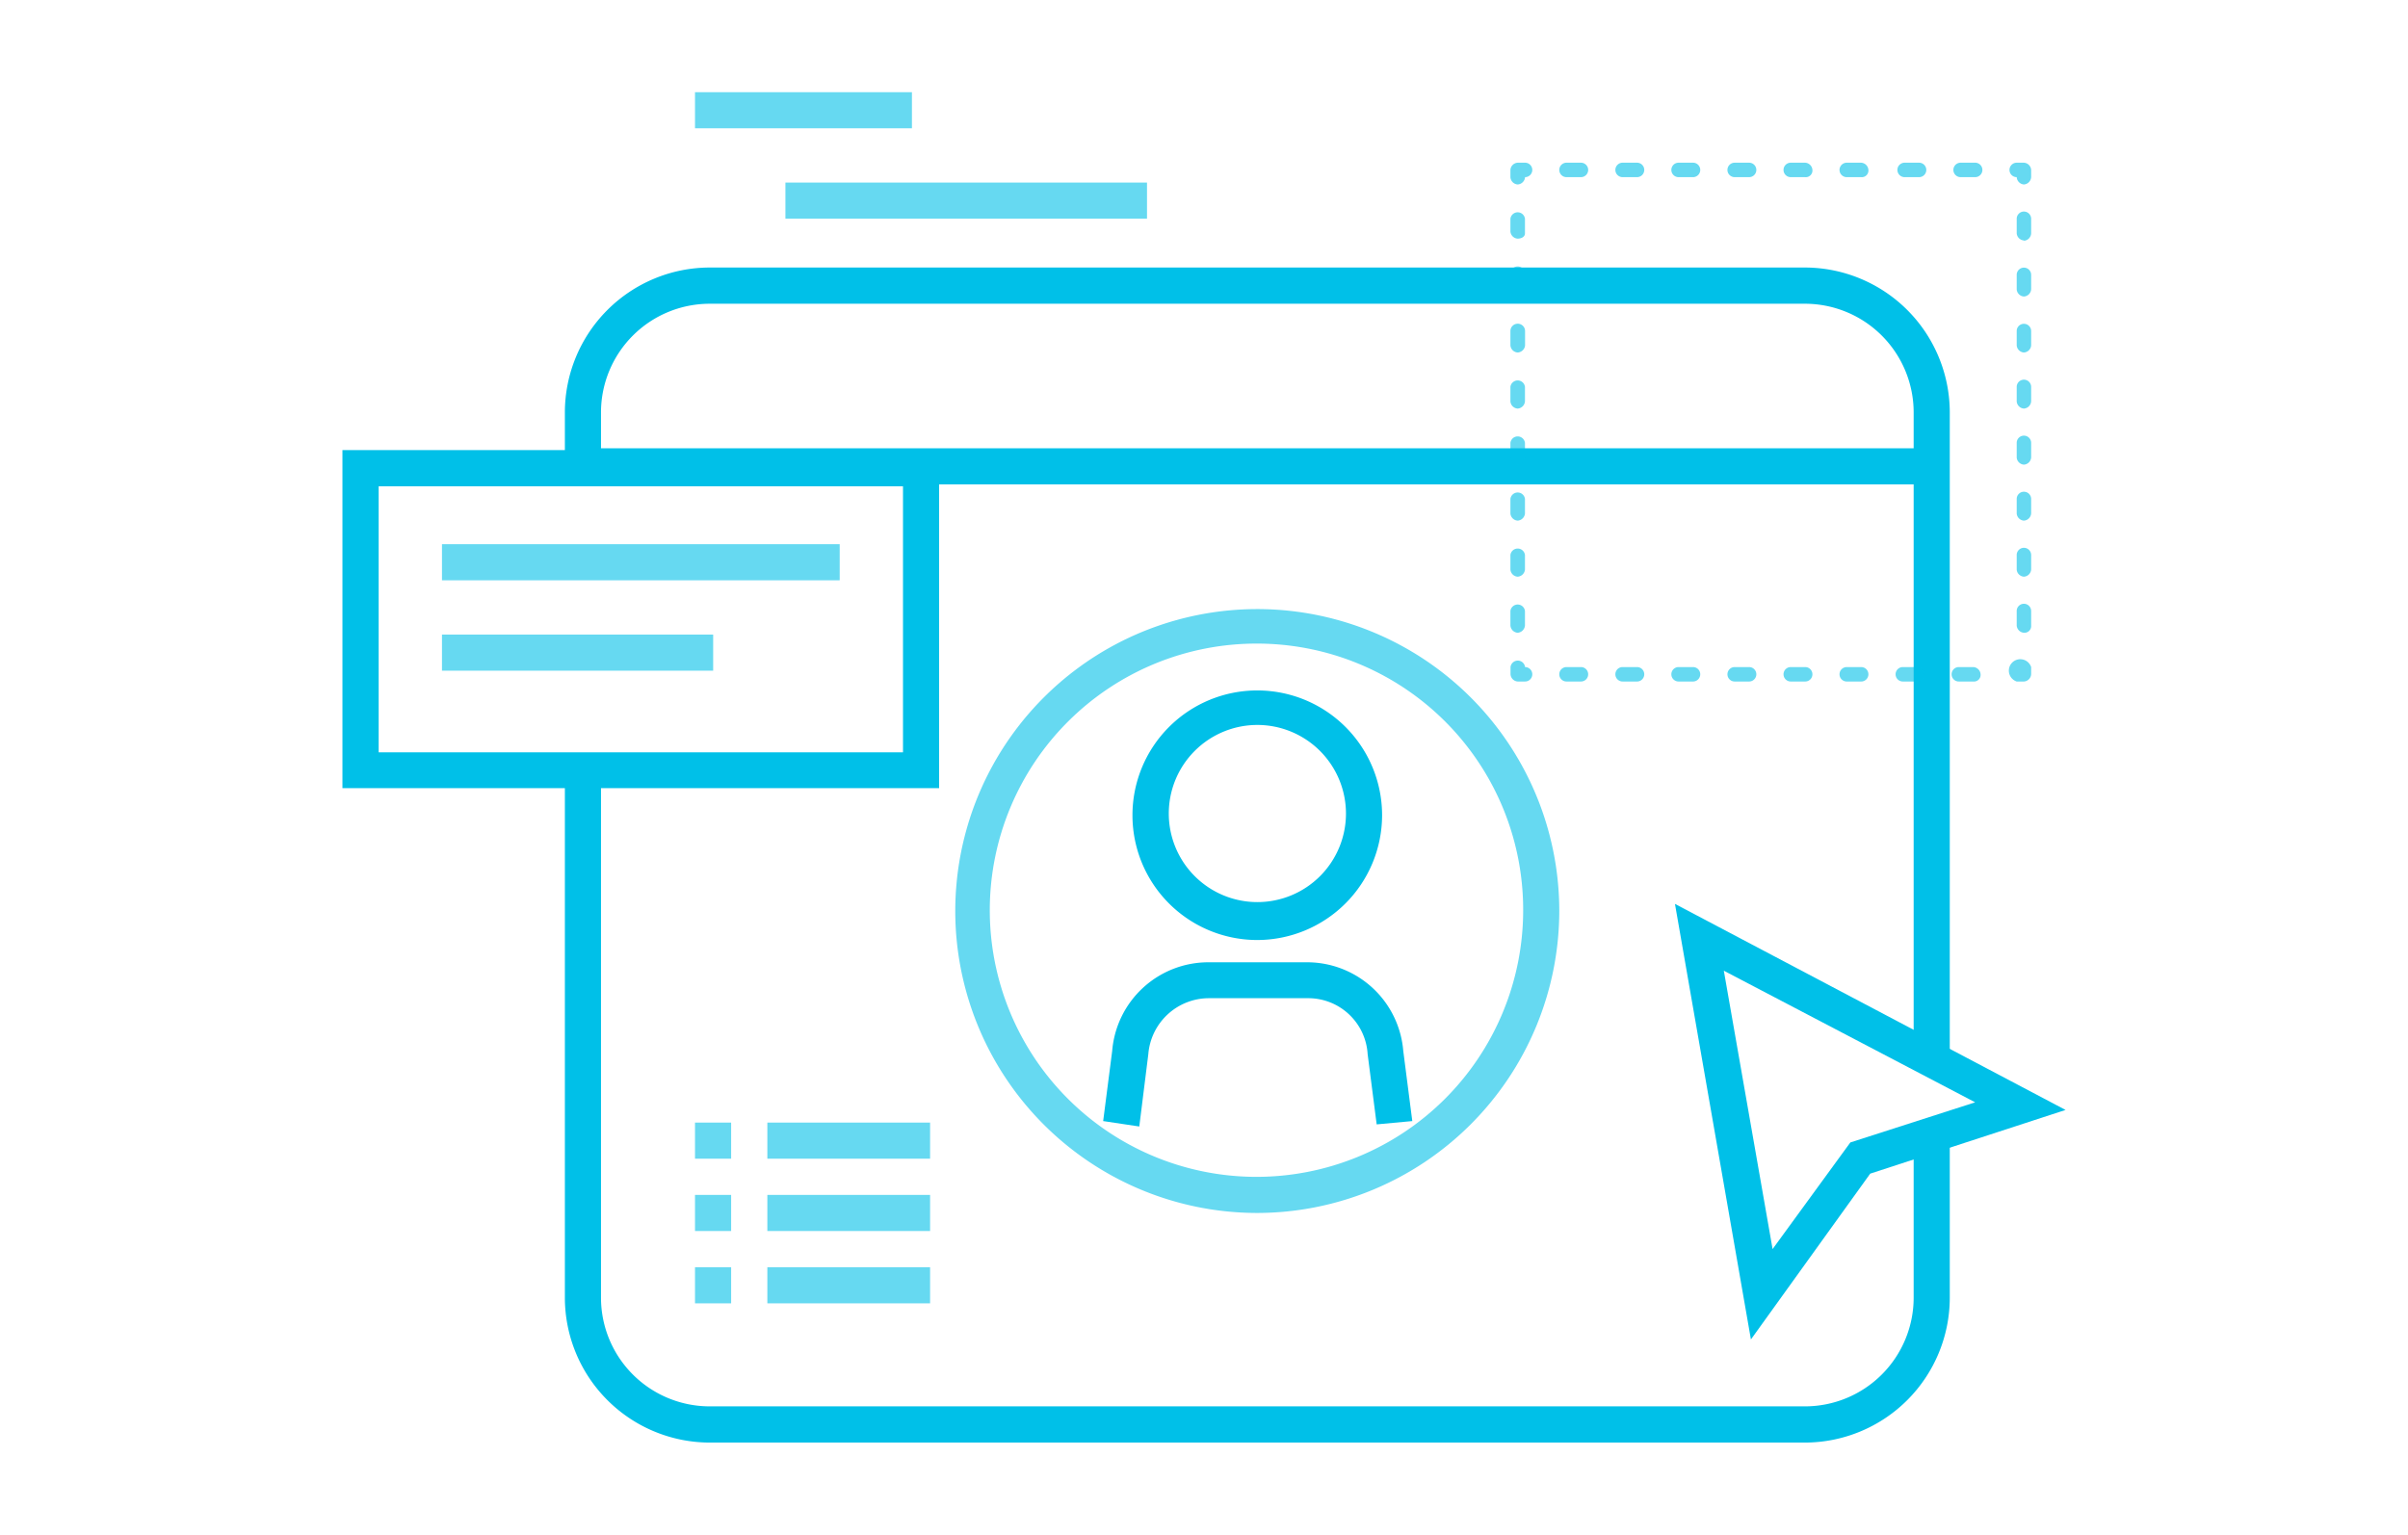 <svg id="Layer_1" data-name="Layer 1" xmlns="http://www.w3.org/2000/svg" viewBox="0 0 240 153"><defs><style>.cls-1{fill:#00c0e8;}.cls-2{opacity:0.6;}</style></defs><g id="Layer_2" data-name="Layer 2"><g id="Layer_4" data-name="Layer 4"><path class="cls-1" d="M179.92,143.81H70.71A14.46,14.46,0,0,1,56.3,129.39V77.67h3.6v51.72A10.84,10.84,0,0,0,70.71,140.2H179.92a10.84,10.84,0,0,0,10.81-10.81V113.71h3.6v15.68A14.46,14.46,0,0,1,179.92,143.81Z"/><path class="cls-1" d="M194.33,104.7h-3.6V41.09a10.84,10.84,0,0,0-10.81-10.81H70.71A10.84,10.84,0,0,0,59.9,41.09V47H56.3V41.09A14.46,14.46,0,0,1,70.71,26.67H179.92a14.46,14.46,0,0,1,14.41,14.42Z"/><rect class="cls-1" x="59.36" y="44.69" width="131.91" height="3.6"/><g class="cls-2"><path class="cls-1" d="M201.72,67.94H201a1.14,1.14,0,1,1,1.44-1.44v.72A.77.77,0,0,1,201.72,67.94Z"/></g><g class="cls-2"><path class="cls-1" d="M196.68,67.94h-1.45a.72.72,0,0,1,0-1.44h1.45a.77.77,0,0,1,.72.72A.66.66,0,0,1,196.68,67.94Zm-5.59,0h-1.44a.72.72,0,0,1,0-1.44h1.44a.77.77,0,0,1,.72.72A.66.66,0,0,1,191.09,67.94Zm-5.59,0h-1.44a.72.72,0,1,1,0-1.44h1.44a.72.72,0,1,1,0,1.44Zm-5.58,0h-1.44a.72.72,0,1,1,0-1.44h1.44a.72.72,0,0,1,0,1.44Zm-5.59,0h-1.44a.72.72,0,1,1,0-1.44h1.44a.72.72,0,0,1,0,1.44Zm-5.59,0H167.3a.72.72,0,1,1,0-1.44h1.44a.72.72,0,1,1,0,1.44Zm-5.58,0h-1.44a.72.72,0,0,1,0-1.44h1.44a.72.72,0,0,1,0,1.44Zm-5.59,0h-1.44a.72.72,0,1,1,0-1.44h1.44a.72.72,0,1,1,0,1.44Z"/></g><g class="cls-2"><path class="cls-1" d="M152,67.94h-.73a.77.77,0,0,1-.72-.72V66.5a.73.73,0,0,1,1.45,0,.72.72,0,1,1,0,1.44Z"/></g><g class="cls-2"><path class="cls-1" d="M151.26,63.08a.78.78,0,0,1-.72-.73V60.91a.73.73,0,0,1,1.45,0v1.44A.79.79,0,0,1,151.26,63.08Zm0-5.59a.77.77,0,0,1-.72-.72V55.33a.73.73,0,0,1,1.45,0v1.44A.78.78,0,0,1,151.26,57.49Zm0-5.59a.77.77,0,0,1-.72-.72V49.74a.73.73,0,0,1,1.45,0v1.44A.78.78,0,0,1,151.26,51.9Zm0-5.58a.77.77,0,0,1-.72-.72V44.15a.73.73,0,0,1,1.45,0V45.6A.78.78,0,0,1,151.26,46.32Zm0-5.59a.77.77,0,0,1-.72-.72V38.57a.73.73,0,0,1,1.45,0V40A.78.78,0,0,1,151.26,40.73Zm0-5.59a.77.77,0,0,1-.72-.72V33A.73.73,0,0,1,152,33v1.44A.78.78,0,0,1,151.26,35.14Zm0-5.76a.77.77,0,0,1-.72-.72V27.21a.73.73,0,0,1,1.45,0v1.45A.66.66,0,0,1,151.26,29.38Zm0-5.59a.77.77,0,0,1-.72-.72V21.81a.73.73,0,0,1,1.45,0v1.44C152,23.61,151.63,23.79,151.26,23.79Z"/></g><g class="cls-2"><path class="cls-1" d="M151.26,18.39a.78.78,0,0,1-.72-.73v-.72a.77.77,0,0,1,.72-.72H152a.72.72,0,0,1,0,1.44h0A.79.79,0,0,1,151.26,18.39Z"/></g><g class="cls-2"><path class="cls-1" d="M196.86,17.66h-1.45a.72.72,0,1,1,0-1.44h1.45a.72.72,0,0,1,0,1.44Zm-5.59,0h-1.44a.72.72,0,1,1,0-1.44h1.44a.72.72,0,0,1,0,1.44Zm-5.77,0h-1.44a.72.72,0,1,1,0-1.44h1.44a.77.77,0,0,1,.72.72A.66.66,0,0,1,185.5,17.66Zm-5.58,0h-1.44a.72.72,0,1,1,0-1.44h1.44a.77.77,0,0,1,.72.72A.66.66,0,0,1,179.92,17.66Zm-5.59,0h-1.44a.72.72,0,1,1,0-1.44h1.44a.72.72,0,0,1,0,1.44Zm-5.59,0H167.3a.72.72,0,1,1,0-1.44h1.44a.72.72,0,1,1,0,1.44Zm-5.58,0h-1.44a.72.72,0,1,1,0-1.44h1.44a.72.72,0,0,1,0,1.44Zm-5.59,0h-1.44a.72.72,0,1,1,0-1.44h1.44a.72.72,0,0,1,0,1.44Z"/></g><g class="cls-2"><path class="cls-1" d="M201.72,18.39a.78.78,0,0,1-.72-.73h0a.72.72,0,1,1,0-1.44h.72a.77.77,0,0,1,.72.72v.72A.78.78,0,0,1,201.72,18.39Z"/></g><g class="cls-2"><path class="cls-1" d="M201.72,63.08a.78.78,0,0,1-.72-.73V60.91a.72.72,0,0,1,1.44,0v1.44A.67.67,0,0,1,201.72,63.08Zm0-5.59a.77.77,0,0,1-.72-.72V55.33a.72.72,0,1,1,1.44,0v1.44A.77.77,0,0,1,201.72,57.49Zm0-5.59a.77.77,0,0,1-.72-.72V49.74a.72.72,0,1,1,1.44,0v1.44A.77.77,0,0,1,201.72,51.9Zm0-5.58a.77.77,0,0,1-.72-.72V44.15a.72.72,0,1,1,1.44,0V45.6A.77.77,0,0,1,201.72,46.32Zm0-5.59A.77.77,0,0,1,201,40V38.57a.72.72,0,1,1,1.44,0V40A.77.77,0,0,1,201.72,40.73Zm0-5.59a.77.77,0,0,1-.72-.72V33a.72.72,0,1,1,1.44,0v1.44A.77.77,0,0,1,201.72,35.14Zm0-5.58a.77.77,0,0,1-.72-.72V27.4a.72.72,0,1,1,1.44,0v1.44A.77.77,0,0,1,201.72,29.56Zm0-5.59a.77.77,0,0,1-.72-.72V21.81a.72.72,0,1,1,1.44,0v1.44A.77.77,0,0,1,201.72,24Z"/></g><g class="cls-2"><path class="cls-1" d="M125.32,120.92a30.1,30.1,0,1,1,30.09-30.09A30.15,30.15,0,0,1,125.32,120.92Zm0-56.76a26.58,26.58,0,1,0,26.49,26.67A26.53,26.53,0,0,0,125.32,64.16Z"/></g><path class="cls-1" d="M125.32,93.71a12.44,12.44,0,1,1,12.43-12.43A12.46,12.46,0,0,1,125.32,93.71Zm0-21.44a8.83,8.83,0,1,0,8.83,8.83A8.84,8.84,0,0,0,125.32,72.27Z"/><path class="cls-1" d="M137.21,112.09l-.9-7a5.93,5.93,0,0,0-5.95-5.58h-9.91a6.07,6.07,0,0,0-6,5.58l-.9,7.21-3.6-.54.9-7a9.62,9.62,0,0,1,9.55-8.83h9.91a9.62,9.62,0,0,1,9.55,8.83l.9,7Z"/><path class="cls-1" d="M93.6,78.57H34.13V44.87H93.6ZM37.74,75H90V48.48H37.74Z"/><g class="cls-2"><rect class="cls-1" x="44.05" y="54.25" width="39.64" height="3.6"/></g><g class="cls-2"><rect class="cls-1" x="44.05" y="63.26" width="27.03" height="3.6"/></g><g class="cls-2"><rect class="cls-1" x="69.27" y="9.19" width="21.62" height="3.6"/></g><g class="cls-2"><rect class="cls-1" x="69.27" y="111.91" width="3.6" height="3.6"/></g><g class="cls-2"><rect class="cls-1" x="76.48" y="111.91" width="16.22" height="3.6"/></g><g class="cls-2"><rect class="cls-1" x="69.27" y="119.12" width="3.6" height="3.6"/></g><g class="cls-2"><rect class="cls-1" x="76.48" y="119.12" width="16.22" height="3.6"/></g><g class="cls-2"><rect class="cls-1" x="69.27" y="126.33" width="3.6" height="3.6"/></g><g class="cls-2"><rect class="cls-1" x="76.48" y="126.33" width="16.22" height="3.6"/></g><g class="cls-2"><rect class="cls-1" x="78.28" y="18.2" width="36.04" height="3.6"/></g><path class="cls-1" d="M174.51,133.53l-7.57-43.42,38.93,20.54L186.4,117Zm-2.7-36.76,4.86,27.75,7.75-10.63,12.44-4Z"/></g></g></svg>